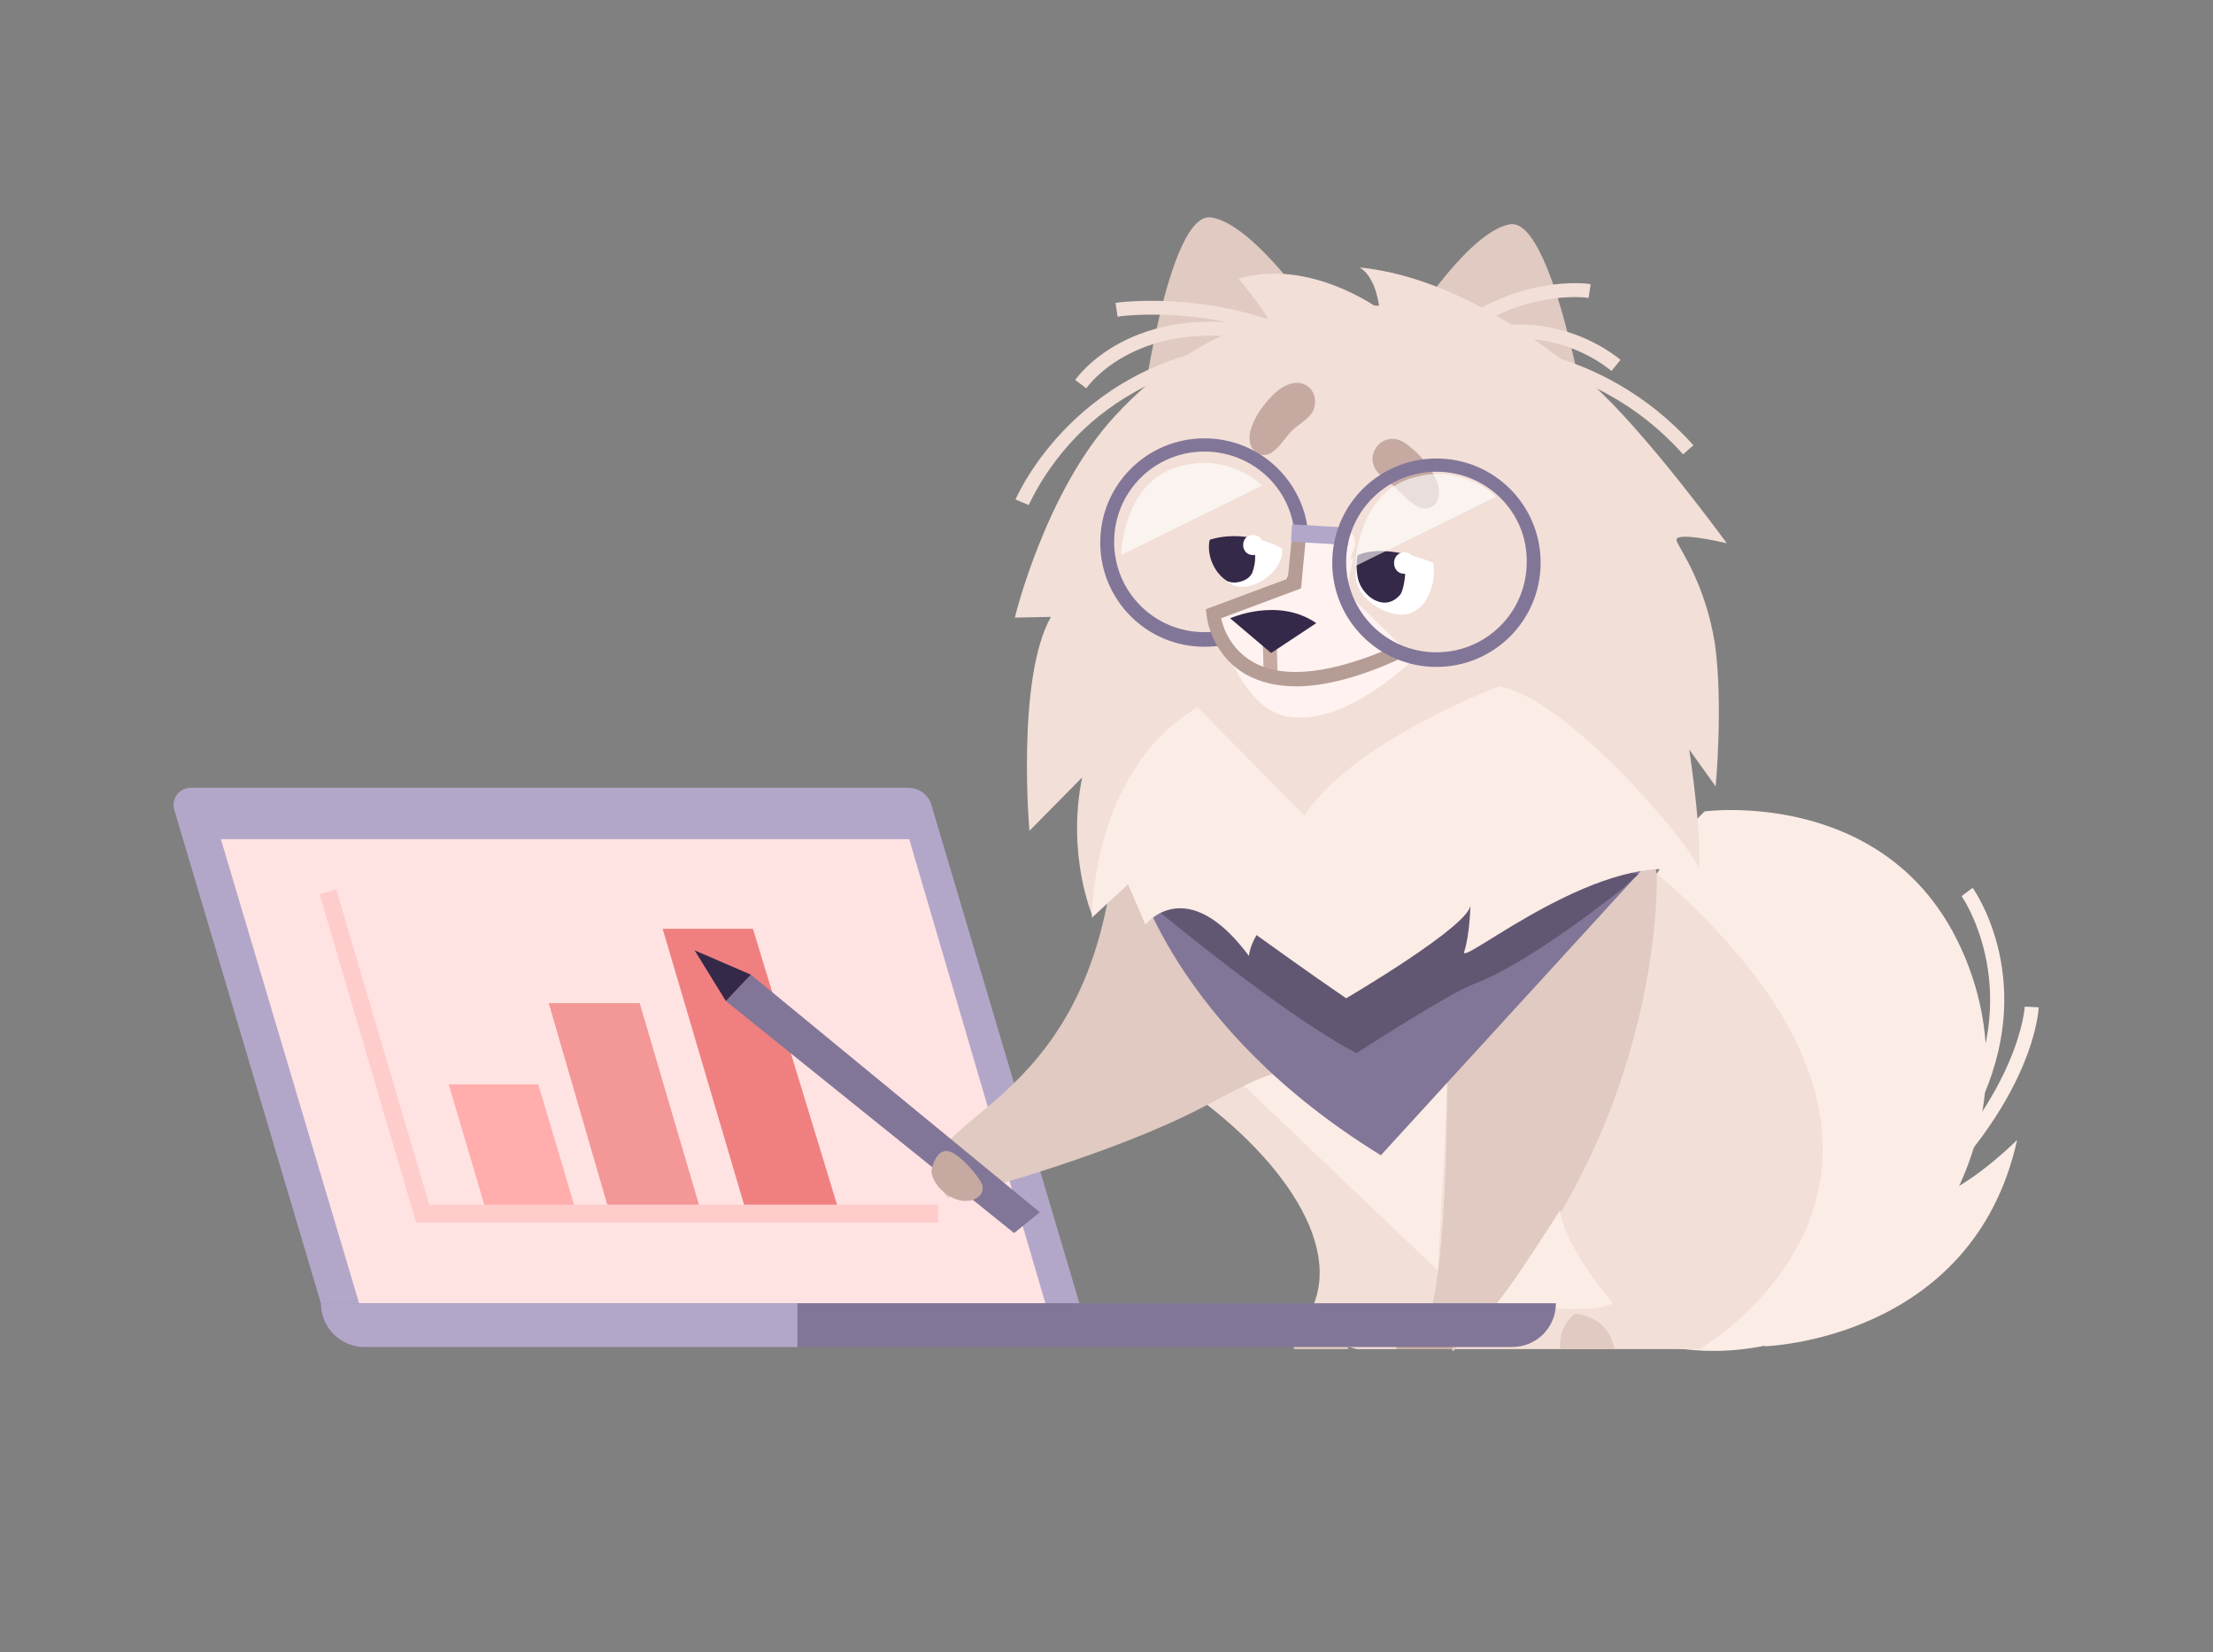 <?xml version="1.0" encoding="UTF-8"?> <!-- Generator: Adobe Illustrator 24.0.0, SVG Export Plug-In . SVG Version: 6.00 Build 0) --> <svg xmlns="http://www.w3.org/2000/svg" xmlns:xlink="http://www.w3.org/1999/xlink" id="Layer_1" x="0px" y="0px" viewBox="0 0 318.6 237.8" style="enable-background:new 0 0 318.6 237.8;" xml:space="preserve"><rect x="0" y="0" width="318.6" height="237.8" fill="#808080" stroke="none"/> <style type="text/css"> .st0{fill:#B3A7C9;} .st1{fill:#FFE3E3;} .st2{fill:#FFADAD;} .st3{fill:#F49797;} .st4{fill:#F08080;} .st5{fill:#FFCCCC;} .st6{fill:#FCECE6;} .st7{fill:#F2DFD7;} .st8{fill:#E0CAC1;} .st9{fill:#C6AAA1;} .st10{fill:none;stroke:#EC5959;stroke-width:2.008;stroke-miterlimit:10;} .st11{fill:#827698;} .st12{fill:#625772;} .st13{fill:#FFFFFF;} .st14{fill:#352949;} .st15{fill:#FFF2F0;} .st16{fill:#B59C95;} .st17{fill:none;stroke:#DCCBC6;stroke-width:0.502;stroke-miterlimit:10;} .st18{opacity:0.63;fill:#FFFFFF;} .st19{fill:none;stroke:#B59C95;stroke-width:2.008;stroke-miterlimit:10;} .st20{opacity:0.61;fill:#FFFFFF;} </style> <g> <path class="st0" d="M155.4,187.6H46.2l-21.1-71c-0.5-1.6,0.7-3.2,2.4-3.2h103.2c1.6,0,3,1,3.4,2.5L155.4,187.6z"></path> <polygon class="st1" points="51.7,187.6 31.8,120.8 130.9,120.8 150.5,187.6 "></polygon> <polygon class="st2" points="70.1,174.7 64.6,156.1 77.5,156.1 83,174.6 "></polygon> <polygon class="st3" points="87.8,174.7 79,144.4 92.1,144.4 101,174.7 "></polygon> <polygon class="st4" points="107.5,174.7 95.4,133.7 108.4,133.7 120.9,174.7 "></polygon> <polygon class="st5" points="135.1,176 59.9,176 46,128.7 48.4,128 61.8,173.4 135.1,173.4 "></polygon> <path class="st6" d="M245.4,116.8c0,0,25.2-3.4,36.2,18.2c14.7,28.9-9.8,63.9-40.7,59C240.9,194.1,218.6,143.3,245.4,116.8z"></path> <path class="st6" d="M254,193.8c0,0,30-0.8,36.4-29.7c0,0-9.6,9.5-13.7,8C272.5,170.5,254,193.8,254,193.8z"></path> <path class="st6" d="M277.3,172.8l-1.4-1.4c14.9-14.5,15.6-26.4,15.6-26.5l2,0.1C293.5,145.4,292.9,157.6,277.3,172.8z"></path> <path class="st6" d="M284.8,159.4l-1.8-0.9c8.2-16.8-0.5-29.4-0.6-29.5l1.6-1.2C284.4,128.4,293.5,141.5,284.8,159.4z"></path> <path class="st7" d="M195.4,194.2c0,0-8.7-1.8-6.9-5.1c5.6-10.2-5.4-24.3-19.8-33.7c-36.1-23.6,55.8-41.9,69.8-29.7 c49.9,43.2,6.2,68.5,6.2,68.5H195.4z"></path> <path class="st8" d="M226.8,189.1c0,0,4.8,0.3,5.6,5.1h-7.8C224.7,194.2,224.1,191.1,226.8,189.1z"></path> <path class="st8" d="M188.5,189.1c0,0,4.8,0.3,5.6,5.1h-7.8C186.3,194.2,185.7,191.1,188.5,189.1z"></path> <path class="st8" d="M238.5,125.7c0.1,1.2,1,38.6-29.3,68.8l-3.6-4.8c0,0,2.8-4.2,2.8-38.5C208.4,151.2,237.6,117.9,238.5,125.7z"></path> <path class="st9" d="M205.6,189.6c-0.2,0-4.2,0.2-4.6,4.6l8.1,0c0,0,0-0.3,0.1-0.8C208.2,192.1,207,190.8,205.6,189.6z"></path> <path class="st6" d="M179,156.2l28,26.7c0,0,1.3-22.5,1.3-27.1l-9.6,10.5l-16.1-12.1L179,156.2z"></path> <path class="st6" d="M215.5,187.6c0,0,13.5,1.9,16.7,0c0,0-7-8.1-7.6-13.4C224.6,174.2,217.9,184.8,215.5,187.6z"></path> <path class="st10" d="M220,164.2"></path> <path class="st8" d="M160.4,123.8c-0.1,0.4-0.1,0.8-0.2,1.2c-4.7,37.9-32.5,35.4-23.8,47.4l4.1-1c0,0,19.9-5.3,32.8-12.1 c4.1-2.1,9.3-5.2,12.4-5.1c0-0.1,0-0.2,0.1-0.3C179.2,142.4,170.1,132.5,160.4,123.8z"></path> <path class="st11" d="M163.3,125.1c0,0,5.4,22.7,35.5,41.2l39.7-43.4C238.5,122.9,194.7,103.4,163.3,125.1z"></path> <path class="st11" d="M217.7,193.9H52.4c-3.5,0-6.3-2.8-6.3-6.3l0,0H224l0,0C224,191.1,221.2,193.9,217.7,193.9z"></path> <path class="st12" d="M167.1,131.4c0,0,17.8,14.8,28.2,20.2c0,0,13.4-8.7,17-10c8.2-3.1,21.3-13.7,21.3-13.7l2.3-2.1 c0,0-44.6-6.4-70.4,1.5L167.1,131.4z"></path> <path class="st13" d="M179,74.5c-2.2,0-2.1,3.5,0.1,3.4C181.3,77.9,181.2,74.4,179,74.5z"></path> <path class="st8" d="M164.2,60.4c0,0,3.9-30.1,10.2-29.1c6.3,1,15.4,14.7,15.4,14.7S169,52,164.2,60.4z"></path> <path class="st8" d="M228.5,61c0,0-5-30-11.2-28.7c-6.2,1.2-14.9,15.3-14.9,15.3S223.4,52.8,228.5,61z"></path> <path class="st7" d="M241.4,77.9c-0.7-1.6,7.2,0.3,7.2,0.3s-11.7-16.1-19.5-23c-8.5-7.5-42.8-23.3-68.6,4.7 c-10,10.8-14.4,29-14.4,29l5.2-0.1c-5,8.8-3.1,30.8-3.1,30.8c7.6-7.7,7.6-7.7,7.6-7.7c-2.3,11.2,1.5,20,1.5,20 c1.8-3.2,11.2-9.4,11.2-9.4c13.5,5.5,25.9,16.3,25.9,16.3s8.3-4.5,16.7-12.6s22.2-2.2,23.7-2.3c1.5-0.1,9.6,1.9,9.6,1.9 c1-3.3-1.2-17.9-1.2-17.9l3.8,5.3c0,0,1.1-11.7-0.1-20.5C245.5,84,241.9,79.2,241.4,77.9z"></path> <path class="st7" d="M229.1,55.3c0,0-16.3-15.2-33.4-16.8c0,0,2.3,0.9,2.9,6c0,0-10-7.4-20.3-4.4c0,0,5.3,6.2,6.8,10.4 C185.1,50.5,226.1,69.6,229.1,55.3z"></path> <path class="st7" d="M184.2,48.6c-11.7-4.6-23.2-3.1-23.3-3l-0.3-2c0.5-0.1,12.1-1.6,24.3,3.2L184.2,48.6z"></path> <path class="st7" d="M156.4,55.9l-1.6-1.2c0.3-0.5,8.2-11.4,27.3-7.6l-0.4,2C164,45.5,156.7,55.4,156.4,55.9z"></path> <g> <path class="st7" d="M209.1,49.6l-1.3-1.5c10.1-8.7,20.8-7.3,21.2-7.2l-0.3,2C228.6,42.8,218.4,41.5,209.1,49.6z"></path> <path class="st7" d="M232,53.4c-0.5-0.4-11.7-10-26-0.3l-1.1-1.7c15.6-10.7,28.3,0.3,28.4,0.4L232,53.4l0.7-0.8L232,53.4z"></path> </g> <path class="st7" d="M148.1,72.7l-1.9-0.8c0.1-0.2,8.8-20.8,34.8-22.6l0.1,2c-12.9,0.9-21.2,6.6-25.9,11.3 C150.2,67.7,148.2,72.6,148.1,72.7z"></path> <path class="st7" d="M242.3,65.4c-12.9-14.5-30.4-13.9-30.6-13.9l-0.1-2c0.8,0,18.6-0.6,32.2,14.6L242.3,65.4z"></path> <path class="st13" d="M205.2,78.5c-1.5-1.6-5.6-1.7-7.4-0.5c-1.5,0.8-2.7,3.3-2.6,5c0.1,3.3,4.8,6.2,7.7,5.3 C206.5,87.2,207.5,81.1,205.2,78.5z"></path> <path class="st13" d="M178.1,84.4c2.7,0.6,6.6-2.3,6.5-5.2c-0.1-1.6-1.2-3.6-2.6-4.2c-1.7-0.9-5.3-0.6-6.5,0.9 C173.6,78.3,174.9,83.7,178.1,84.4z"></path> <path class="st14" d="M201.4,85.8C201.4,85.8,201.5,85.8,201.4,85.8c0.6-0.4,0.9-2.6,0.9-3.3c0-2.3-0.4-5.5-3.6-5.6 c-3.4,0-3.7,3.9-3.2,6.4C196.1,85.8,199.2,88.1,201.4,85.8z"></path> <path class="st14" d="M178.1,75.4c-0.8-0.6-2.6-0.2-3.3,0.8c-1.6,2.3-0.5,5.9,1.8,7.4c1,0.6,3.2,0.1,3.7-1.2 C181.3,79.7,180.4,76.9,178.1,75.4z"></path> <path class="st6" d="M215.8,98.8c0,0-21.1,7.9-28,18.6l-15.4-15.6c-15.4,9.2-15.2,30.3-15.2,30.3l5.2-4.8l2.5,5.8 c0,0,5.9-7.6,14.9,4.5c0,0,0.1-1.3,1.1-3c0,0,7.9,5.7,12.9,9.1c0,0,18.1-10.6,17.9-13.5c0,0-0.1,4.4-0.9,6.8 c-0.8,2.4,20.8-15.9,33.6-11.1C248.4,127.6,227.1,100.8,215.8,98.8z"></path> <path class="st9" d="M186.8,55.1c-2.2,0-4,2.1-5.2,3.7c-1,1.4-2.2,3.7-1.5,5.4c0.5,1.1,1.5,1.6,2.7,1.1c1.2-0.6,2.1-2.1,3-3.1 c1-1.1,2.8-1.9,3.3-3.2C189.8,57.3,188.9,55.2,186.8,55.1z"></path> <path class="st11" d="M173.4,93.1c-8.3,0-15-6.7-15-15s6.7-15,15-15s15,6.7,15,15S181.7,93.1,173.4,93.1z M173.4,65 c-7.2,0-13,5.8-13,13c0,7.2,5.8,13,13,13c7.2,0,13-5.8,13-13C186.5,70.8,180.6,65,173.4,65z"></path> <path class="st15" d="M187.2,75.8c0,0,4.4-0.5,7.1,0.8c1.7,0.8,0.2,4-0.4,8.7l9.7,9.5c0,0-9.6,9.6-17.9,8.4 c-4.6-0.6-8.1-5.6-11-14.5l12.7-4.4L187.2,75.8z"></path> <rect x="181.8" y="92.5" transform="matrix(1 -2.806156e-02 2.806156e-02 1 -2.592 5.167)" class="st9" width="2" height="4.9"></rect> <path class="st14" d="M177.1,89c0,0,6.9-3.1,12.4,0.7L183,94L177.1,89z"></path> <path class="st16" d="M186.6,98.8c-2.8,0-5.2-0.6-7.2-1.7c-5.1-2.9-5.7-8.4-5.7-8.6l-0.1-0.8l11.8-4.4l0.7-7.1l2,0.2l-0.8,8.3 L175.8,89c0.3,1.4,1.4,4.5,4.6,6.3c4.4,2.5,11.3,1.7,20.2-2.2l0.8,1.8C195.7,97.5,190.7,98.8,186.6,98.8z"></path> <g> <g> <path class="st17" d="M200.9,73.2"></path> </g> </g> <path class="st9" d="M205.9,67.5c-0.9-1.4-2-2.5-3.3-3.5c-1.4-1.1-3.2-1.2-4.4,0.3c-1.1,1.5-0.6,3.3,0.8,4.3c1,0.7,1.8,1.5,2.7,2.4 c1,0.9,2.1,2.2,3.5,2.2c0.6,0,1.3-0.3,1.6-0.9C207.7,70.7,206.8,68.8,205.9,67.5z"></path> <path class="st18" d="M161.4,79.9l20.3-10c0,0-4.8-4.9-12.1-2.7C161.6,69.5,161.4,79.9,161.4,79.9z"></path> <rect x="188.8" y="72.8" transform="matrix(5.894983e-02 -0.998 0.998 5.894983e-02 102.081 262.106)" class="st0" width="2.5" height="8.2"></rect> <path class="st11" d="M206.8,96c-8.3,0-15-6.7-15-15s6.7-15,15-15s15,6.7,15,15S215.1,96,206.8,96z M206.8,67.9 c-7.2,0-13,5.8-13,13c0,7.2,5.8,13,13,13s13-5.8,13-13C219.9,73.7,214,67.9,206.8,67.9z"></path> <path class="st19" d="M198.8,94.9"></path> <path class="st0" d="M114.8,193.9H52.5c-3.5,0-6.3-2.8-6.3-6.3l0,0h68.6V193.9z"></path> <g> <polygon class="st11" points="146,177.5 104.5,144.1 108.1,140.3 149.7,174.5 "></polygon> <polygon class="st14" points="104.5,144.1 100,136.8 108.1,140.3 "></polygon> </g> <path class="st9" d="M134.1,168.5c0,2.4,3.9,5.6,6.6,3.9h0c0.8-0.5,1-1.5,0.5-2.3c-0.6-1-2.3-3.1-3.8-4 C134.8,164.4,134.1,168.5,134.1,168.5z"></path> <path class="st7" d="M173.4,78c0,0,4.9-2.5,11.7,1.2c0,0-0.3-7.6-5-6.9S173.4,78,173.4,78z"></path> <path class="st7" d="M194.4,80.6c0,0,2.9-3.3,12.7,0.7c0,0-2.4-7.1-7.1-6.4S194.4,80.6,194.4,80.6z"></path> <path class="st20" d="M195.1,81.5l20.3-10c0,0-4.8-4.9-12.1-2.7C195.3,71.1,195.1,81.5,195.1,81.5z"></path> <path class="st13" d="M180.4,77c-1.9,0-1.9,2.9,0,2.9C182.3,79.9,182.3,77,180.4,77z"></path> <path class="st13" d="M202.2,79.5c-2,0-2,3.1,0,3.1C204.2,82.6,204.2,79.5,202.2,79.5z"></path> </g> </svg> 